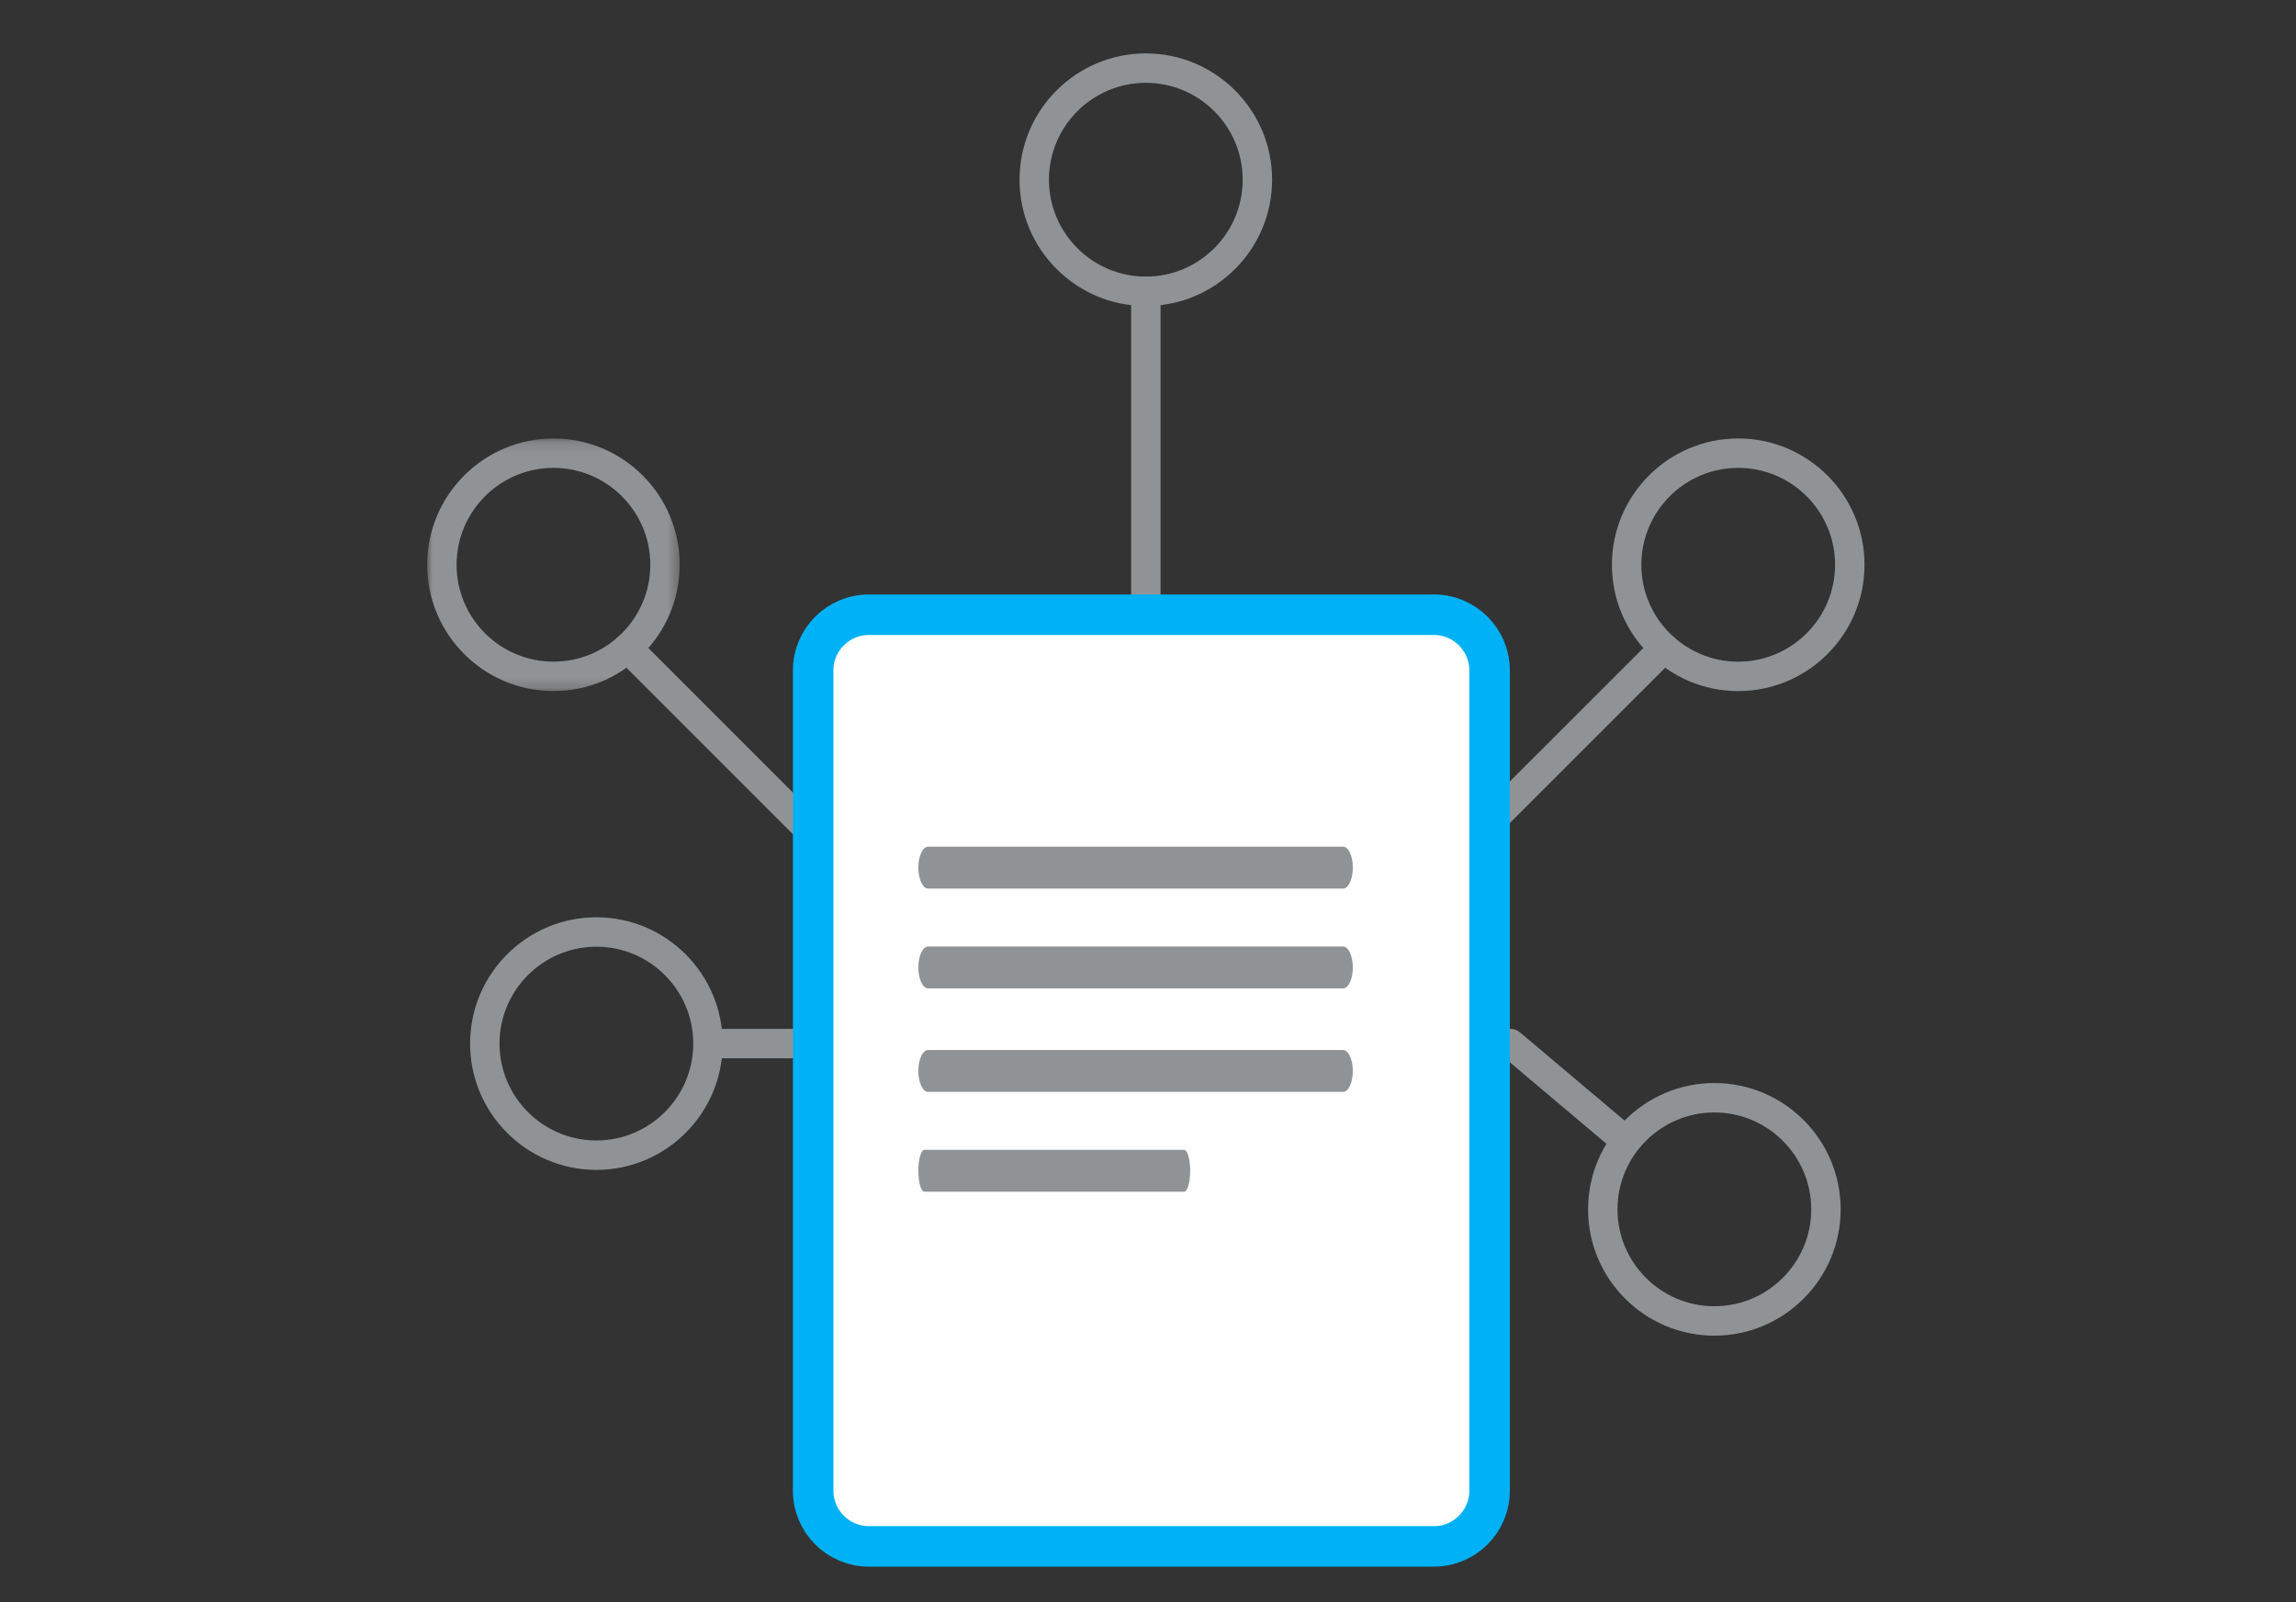 <?xml version="1.0" encoding="UTF-8"?>
<svg width="215px" height="150px" viewBox="0 0 215 150" version="1.1" xmlns="http://www.w3.org/2000/svg" xmlns:xlink="http://www.w3.org/1999/xlink">
    <rect x="0" y="0" width="215" height="150" fill="#333333" stroke="none"/>
    <title>Artboard</title>
    <defs>
        <polygon id="path-1" points="0 0.156 23.65 0.156 23.65 23.806 0 23.806"></polygon>
    </defs>
    <g id="Artboard" stroke="none" stroke-width="1" fill="none" fill-rule="evenodd">
        <g id="Group-34" transform="translate(40, 5)">
            <path d="M57.64,94.08 L26.295,94.08 C25.535,94.08 24.918,93.464 24.918,92.703 C24.918,91.943 25.535,91.327 26.295,91.327 L57.64,91.327 C58.4,91.327 59.017,91.943 59.017,92.703 C59.017,93.464 58.4,94.08 57.64,94.08" id="Fill-1" fill="#909395"></path>
            <path d="M15.847,83.632 C10.846,83.632 6.775,87.701 6.775,92.703 C6.775,97.706 10.846,101.775 15.847,101.775 C20.849,101.775 24.919,97.706 24.919,92.703 C24.919,87.701 20.849,83.632 15.847,83.632 M15.847,104.529 C9.327,104.529 4.021,99.224 4.021,92.703 C4.021,86.183 9.327,80.879 15.847,80.879 C22.368,80.879 27.672,86.183 27.672,92.703 C27.672,99.224 22.368,104.529 15.847,104.529" id="Fill-3" fill="#909395"></path>
            <path d="M120.536,99.15 C115.534,99.15 111.464,103.22 111.464,108.222 C111.464,113.224 115.534,117.294 120.536,117.294 C125.538,117.294 129.607,113.224 129.607,108.222 C129.607,103.22 125.538,99.15 120.536,99.15 M120.536,120.048 C114.015,120.048 108.71,114.743 108.71,108.222 C108.71,101.702 114.015,96.397 120.536,96.397 C127.057,96.397 132.361,101.702 132.361,108.222 C132.361,114.743 127.057,120.048 120.536,120.048" id="Fill-5" fill="#909395"></path>
            <path d="M111.781,102.799 C111.468,102.799 111.153,102.693 110.894,102.475 L100.937,94.08 L76.949,94.08 C76.189,94.08 75.572,93.464 75.572,92.704 C75.572,91.943 76.189,91.326 76.949,91.326 L101.441,91.326 C101.765,91.326 102.08,91.441 102.328,91.651 L112.669,100.37 C113.251,100.86 113.324,101.728 112.834,102.31 C112.562,102.633 112.173,102.799 111.781,102.799" id="Fill-7" fill="#909395"></path>
            <path d="M99.47,73.397 L76.949,73.397 C76.189,73.397 75.572,72.781 75.572,72.021 C75.572,71.26 76.189,70.644 76.949,70.644 L98.9,70.644 L114.853,54.701 C115.391,54.164 116.262,54.164 116.799,54.701 C117.338,55.239 117.338,56.111 116.799,56.649 L100.443,72.994 C100.186,73.253 99.835,73.397 99.47,73.397" id="Fill-9" fill="#909395"></path>
            <path d="M122.768,38.804 C117.766,38.804 113.697,42.874 113.697,47.876 C113.697,52.878 117.766,56.948 122.768,56.948 C127.77,56.948 131.839,52.878 131.839,47.876 C131.839,42.874 127.77,38.804 122.768,38.804 M122.768,59.701 C116.247,59.701 110.943,54.397 110.943,47.876 C110.943,41.356 116.247,36.051 122.768,36.051 C129.289,36.051 134.593,41.356 134.593,47.876 C134.593,54.397 129.289,59.701 122.768,59.701" id="Fill-11" fill="#909395"></path>
            <path d="M57.64,73.397 L35.118,73.397 C34.753,73.397 34.402,73.252 34.144,72.994 L17.798,56.648 C17.261,56.11 17.261,55.238 17.798,54.701 C18.337,54.164 19.208,54.164 19.745,54.701 L35.688,70.644 L57.64,70.644 C58.4,70.644 59.017,71.26 59.017,72.021 C59.017,72.781 58.4,73.397 57.64,73.397" id="Fill-13" fill="#909395"></path>
            <g id="Group-17" transform="translate(0, 35.895)">
                <mask id="mask-2" fill="white">
                    <use xlink:href="#path-1"></use>
                </mask>
                <g id="Clip-16"></g>
                <path d="M11.826,2.909 C6.824,2.909 2.754,6.979 2.754,11.98 C2.754,16.983 6.824,21.052 11.826,21.052 C16.828,21.052 20.897,16.983 20.897,11.98 C20.897,6.979 16.828,2.909 11.826,2.909 M11.826,23.806 C5.305,23.806 -0,18.501 -0,11.98 C-0,5.46 5.305,0.156 11.826,0.156 C18.347,0.156 23.65,5.46 23.65,11.98 C23.65,18.501 18.347,23.806 11.826,23.806" id="Fill-15" fill="#909395" mask="url(#mask-2)"></path>
            </g>
            <path d="M67.297,62.412 C66.537,62.412 65.92,61.796 65.92,61.036 L65.92,22.274 C65.92,21.513 66.537,20.897 67.297,20.897 C68.057,20.897 68.674,21.513 68.674,22.274 L68.674,61.036 C68.674,61.796 68.057,62.412 67.297,62.412" id="Fill-18" fill="#909395"></path>
            <path d="M67.297,2.753 C62.295,2.753 58.225,6.823 58.225,11.825 C58.225,16.827 62.295,20.897 67.297,20.897 C72.299,20.897 76.368,16.827 76.368,11.825 C76.368,6.823 72.299,2.753 67.297,2.753 M67.297,23.65 C60.776,23.65 55.471,18.346 55.471,11.825 C55.471,5.305 60.776,0 67.297,0 C73.818,0 79.121,5.305 79.121,11.825 C79.121,18.346 73.818,23.65 67.297,23.65" id="Fill-20" fill="#909395"></path>
            <path d="M94.282,139.777 L41.349,139.777 C38.487,139.777 36.145,137.435 36.145,134.573 L36.145,57.757 C36.145,54.894 38.487,52.553 41.349,52.553 L94.282,52.553 C97.144,52.553 99.486,54.894 99.486,57.757 L99.486,134.573 C99.486,137.435 97.144,139.777 94.282,139.777" id="Fill-22" fill="#FFFFFF"></path>
            <path d="M94.282,139.777 L41.349,139.777 C38.487,139.777 36.145,137.435 36.145,134.573 L36.145,57.757 C36.145,54.894 38.487,52.553 41.349,52.553 L94.282,52.553 C97.144,52.553 99.486,54.894 99.486,57.757 L99.486,134.573 C99.486,137.435 97.144,139.777 94.282,139.777 Z" id="Stroke-24" stroke="#00B2F5" stroke-width="3.792"></path>
            <path d="M85.768,78.191 L46.906,78.191 C46.403,78.191 45.995,77.313 45.995,76.23 C45.995,75.147 46.403,74.269 46.906,74.269 L85.768,74.269 C86.272,74.269 86.68,75.147 86.68,76.23 C86.68,77.313 86.272,78.191 85.768,78.191" id="Fill-26" fill="#909395"></path>
            <path d="M85.768,87.536 L46.906,87.536 C46.403,87.536 45.995,86.658 45.995,85.575 C45.995,84.493 46.403,83.615 46.906,83.615 L85.768,83.615 C86.272,83.615 86.68,84.493 86.68,85.575 C86.68,86.658 86.272,87.536 85.768,87.536" id="Fill-28" fill="#909395"></path>
            <path d="M85.768,97.228 L46.906,97.228 C46.403,97.228 45.995,96.35 45.995,95.267 C45.995,94.184 46.403,93.306 46.906,93.306 L85.768,93.306 C86.272,93.306 86.68,94.184 86.68,95.267 C86.68,96.35 86.272,97.228 85.768,97.228" id="Fill-30" fill="#909395"></path>
            <path d="M70.88,106.573 L46.565,106.573 C46.25,106.573 45.995,105.695 45.995,104.613 C45.995,103.53 46.25,102.652 46.565,102.652 L70.88,102.652 C71.195,102.652 71.45,103.53 71.45,104.613 C71.45,105.695 71.195,106.573 70.88,106.573" id="Fill-32" fill="#909395"></path>
        </g>
    </g>
</svg>